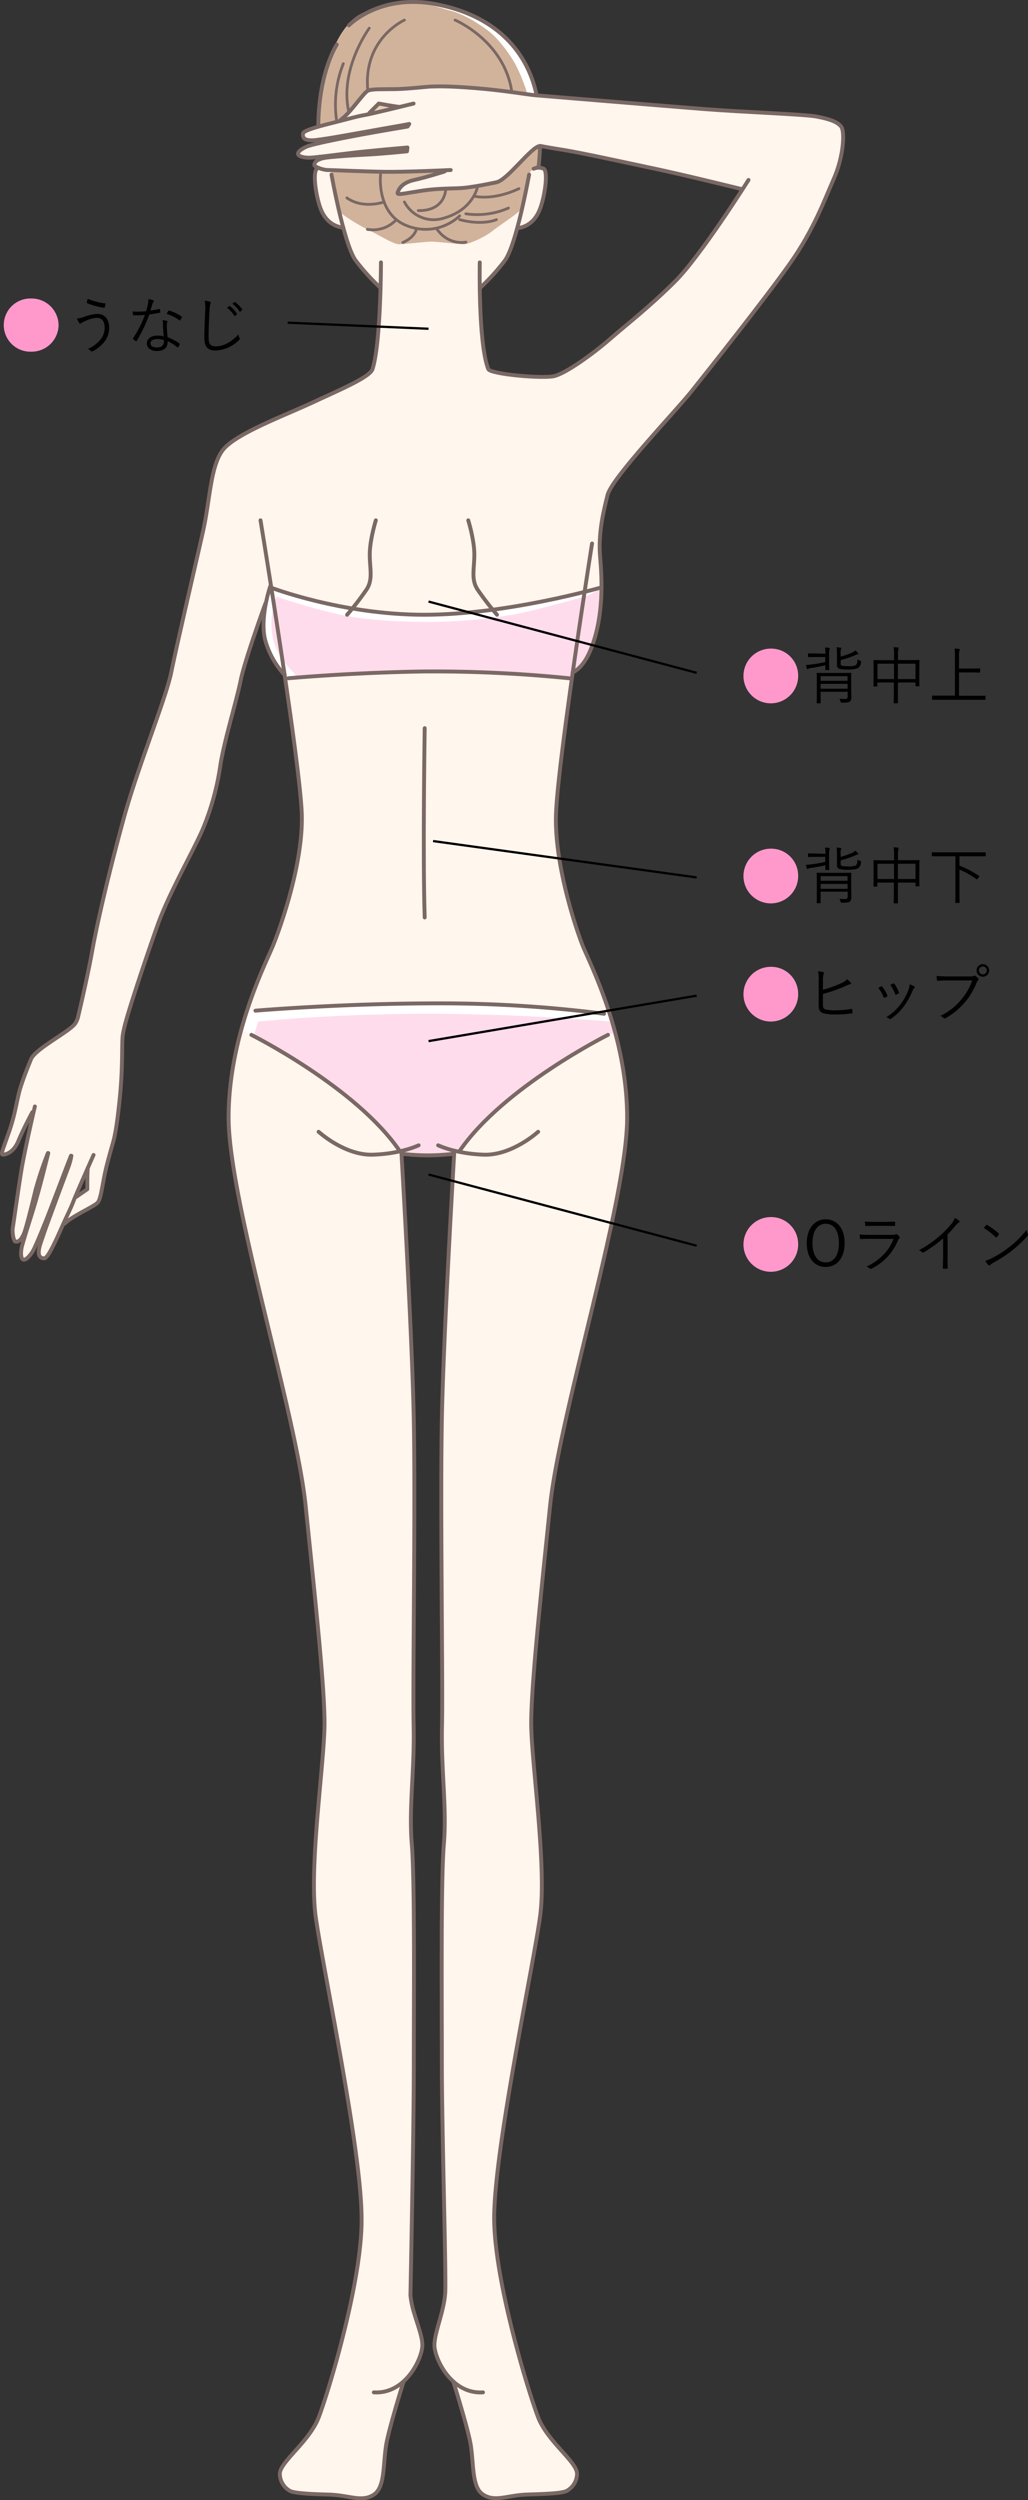 <svg xmlns="http://www.w3.org/2000/svg" viewBox="0 0 395.54 961.38"><rect x="0" y="0" width="395.54" height="961.38" fill="#333333" stroke="none"/><defs><style>.cls-1{fill:#fff6ee;}.cls-2{fill:#fff;}.cls-3{fill:#eacfb5;}.cls-4{fill:#d1b39b;}.cls-5{fill:#ffdcec;}.cls-6,.cls-7,.cls-9{fill:none;}.cls-6,.cls-7{stroke:#7a6864;stroke-linecap:round;stroke-linejoin:round;}.cls-6{stroke-width:1.5px;}.cls-7{stroke-width:1.07px;}.cls-8{fill:#FF99CC;}.cls-9{stroke:#000;stroke-miterlimit:10;stroke-width:0.87px;}</style></defs><g id="レイヤー_2" data-name="レイヤー 2"><g id="背景"><path class="cls-1" d="M323.84,48.22c-1.69-1.95-4.94-2.86-9.49-3.77s-28.2-1.69-43.15-2.86-64.36-5.27-64.36-5.27,0,.12,0,.33c-4.67-.54-15.18-2.27-24.57-2.85-9.6-.59-12.06-.57-16.81-.52s-5.7,1-9.9,1-12.44-.19-13.52.37a23.34,23.34,0,0,0-4.31,4.26c-1,1.23-6.67,7.12-6.67,7.12s-8.22,2.4-10.16,3.06-4.07,1.27-4.4,2.2a1.8,1.8,0,0,0,1.71,2.4C119.91,54,133,52.3,133,52.3s-13,3.22-14.4,3.83-4.27,2.23-4.22,3,1.47,1.4,3.16,1.47,12.56-.91,12.56-.91-8.84,2.27-9,3-.38,1.33,1.43,1.85l.09,0a3.66,3.66,0,0,0-.92.3c-.8.39-.47,5.79,0,9.17s2.36,8.8,4.81,10.93A16,16,0,0,0,132,87.61a41.42,41.42,0,0,1,1.5,4.69,34.87,34.87,0,0,0,3.74,8.55c1.25,1.7,3,3.46,4.43,5.19s5,5.09,5,5.09-1,0-.28.57c-.06,5.16-.25,21.62-3,30.19-1,3.15-11.75,7.76-22.43,12.54-11,4.93-30.64,12.44-35.32,18.74s-4.54,18.67-7.25,30.8-10.16,44-12.21,54.15-12.76,36.27-18.22,56.15S37.77,354,35.82,365s-7,29.25-7,29.25-14.74,9.46-16.59,12.58S8,416.82,7,421.4,4.34,431.72,3.56,435s-4.63,8.38-2.29,9,4.14-1.51,5.51-4.63c1.17-2.68,4-8.9,5.65-11.68l-.78,5.6S9.39,442.87,9,444.69,6.8,462.38,5.76,466.37,4.32,477,5.88,477.42s2.38-1,3.07-2.1c0,0-1.12,5.24-1.19,6.54A3.12,3.12,0,0,0,9,484.37c.36.24,1.26-.89,2.56-1.69s5.66-10.5,5.66-10.5-1.76,7-2.09,7.75a6.33,6.33,0,0,0,0,3.16c.19,1.44,1.58.82,2.39.84s3.58-6.08,4.73-8.52S24.65,470,24.65,470s3.79-2.11,6.09-3.46,5.92-3.37,7.16-4.58,1.19-1.68,1.9-6.23,2.47-10.26,4-15.64c.83-3,3.38-39.52,4.16-44.45s8.58-27.82,13-40.23,14-28.92,17.41-37a101.22,101.22,0,0,0,6.76-24.69c1.56-9.62,6.24-24.7,7.8-32.46s11.72-35.68,11.74-35.74c-2.06,7.32-3.91,15.16-2.52,20.89,1.35,5.53,3.44,9.59,7.44,13.15,0,0,6.47,34.55,6.86,53.78s-8.57,43.8-11.17,50.17-17,34.18-17,65.9,26,113.86,29.63,149.21,7.28,69.14,7.28,83.7-6,54.85-3.44,74.09,18.19,92,17.68,117.49-13.52,69.93-17.16,75.91c-1.13,1.84-2.12,4.33-4.23,7.33a118.1,118.1,0,0,1-8.72,10.37,6,6,0,0,0-.64,7.3c2.25,3.9,7.22,4.41,14.91,4.28a73.5,73.5,0,0,1,14.72,1.5,9.8,9.8,0,0,0,6.76-2.45c1.95-1.82,2.6-9.83,3.12-13.21s1.69-13,4.42-20.27c.89-2.38,1.46-6.18,2.72-8.94,4.56-4.23,7.1-10.93,7.1-14.25,0-4.94-3.77-13.13-4.16-20.27s1.3-62.52,1.3-88.26.39-70.18-.78-84.22,1.11-28.33.72-45.49.78-87,0-120.48-4.68-99.43-4.68-99.43a88.73,88.73,0,0,0,10.1.63,90.55,90.55,0,0,0,10.17-.63s-3.9,65.89-4.68,99.43.39,103.32,0,120.48,1.89,31.45.72,45.49-.78,58.49-.78,84.22,1.69,81.11,1.3,88.26-4.16,15.33-4.16,20.27c0,3.39,2.18,10.54,7.29,14.52a63.3,63.3,0,0,0,1.91,7.46,119.5,119.5,0,0,1,5.11,20.27c.52,3.38,1,12.6,2.93,14.42s4.76,2.91,6.8,2.45c4.39-1,13.25-1.15,15.57-1.71,8.51,1.2,11.61-.95,11.61-.95a8.26,8.26,0,0,0,3.73-6.67c0-4.42-9.79-11.26-13.43-17.24s-18-54.64-18.52-80.12,15.08-98.26,17.68-117.49-3.44-59.53-3.44-74.09,3.64-48.35,7.28-83.7,29.63-117.5,29.63-149.21-14.43-59.53-17-65.9-10.79-30.8-10.4-50,6.5-54.83,6.5-54.83c3.73-2.24,3.74-2.3,7.13-9.41,5.2-10.92,4.18-26.48,3.4-35.32S232.34,196.65,234,190s26-32,32.23-39.77,28.34-35.75,37.83-49.13,13.38-24.57,17-32.77S325.53,50.17,323.84,48.22ZM33.56,457.31l-4.62,2.91L33.56,450ZM259.77,108.13c-10.14,10-17.68,15.73-24.7,21.84s-17.09,13.19-21.45,14.3-24.69-.65-25.49-2.7c-3.74-9.57-3.26-29.32-3.22-30.91,1.45-1.33,7.37-6.89,9.59-10.82,2.48-4.41,4.5-12.1,4.5-12.1s1.73-.47,3.05-.93,3.64-1.33,5.55-6,3-14.91,1.57-15.93a3.12,3.12,0,0,0-2.21-.42,7,7,0,0,1,.36-1.14c.67-1.54.82-7.5.82-7.5s1.22.24,3.36.61h0c1.57.28,3.64.63,6.09,1,5.78.91,22.16,4.49,34.7,7.15s33.64,7.91,33.64,7.91C280.69,80.63,267.71,100.29,259.77,108.13Z"/><path class="cls-2" d="M165,385.87c-36.91,0-69.8,2.8-69.8,2.8L93,395.94s46.22,23.32,61.76,47.71c0,0,5.8.67,10.23.65a102,102,0,0,0,11.53-1.13C195.77,414.75,237,396.65,237,396.65l-2.36-6.74A639.62,639.62,0,0,0,165,385.87Z"/><path class="cls-3" d="M126,53.72c-.28,0-3.57,0-3.57,0a6.91,6.91,0,0,0,.09.92C122.61,54.74,126,53.72,126,53.72Z"/><polygon class="cls-3" points="145.73 39.82 152.23 41.16 141.94 43.88 145.73 39.82"/><path class="cls-2" d="M122.3,48.4l9.07-2.28s3.67-3.82,5.17-5.67,3.8-5.19,5.4-5.72,6.39-.24,11.62-.44,9.75-1.15,14-1.13,12.3.42,17.06.83,11.48,1.37,14.28,1.67,7.63,1,7.63,1-2.66-9-5.24-13.47A45.81,45.81,0,0,0,190,10.32a51.36,51.36,0,0,0-15.1-7C170.08,2.1,165.57.46,158.64.75s-11.62,1.32-17,4-6.91,4.47-8.56,6.46a31.34,31.34,0,0,0-4.43,7.75,62.94,62.94,0,0,0-4.45,13.3c-.79,4.43-1.51,11.55-1.6,13S122.3,48.4,122.3,48.4Z"/><path class="cls-4" d="M122.3,48.4l9.07-2.28s3.67-4.46,5.17-6.3,3.94-4.61,5.55-5.14,6.24-.19,11.47-.39,9.75-1.15,14-1.13,12.3.42,17.06.83,11.48,1.37,14.28,1.67,4,.42,4,.42a66.7,66.7,0,0,0-4.72-11.6c-2.57-4.45-6.67-10-10.79-13s-9.11-6.05-13.89-7.32-9.07-3.22-16-2.92-11.21.87-16,2.84C136,6.39,134.68,8.55,133,10.54a31.53,31.53,0,0,0-4.43,7.75,63.14,63.14,0,0,0-4.45,13.3c-.79,4.43-1.51,11.55-1.6,13S122.3,48.4,122.3,48.4Z"/><path class="cls-4" d="M207.5,56.13s.44,4.83.13,6a18.69,18.69,0,0,0-.44,2.32,4.64,4.64,0,0,0-1.87.42,3.88,3.88,0,0,0-1.74,2.25c-.13.72-2.72,12.3-3.31,13.5s-7.71,5.78-10.91,8.3c-2.94,2.3-8.89,5-10.88,5s-10.09-1-12.69-1c-2.6.09-10.4,1-12.39,1s-8.67-4.12-12-5.7-10.15-5.76-10.74-7-2.49-13.38-2.63-14.1a9.48,9.48,0,0,0-.67-1.75s4.66.34,9,.43,8.18.3,13.77.23,20-.45,20-.45l-.46.8s-3,1-5.94,1.6-5.69,1.27-7.09,2.11-3.41,3.06-3.47,3.58-.33.81.42.94,7.08-1.43,11.7-1.69,11-.52,14.81-.94,10.21-1.33,11.64-2.18a62.24,62.24,0,0,0,7.67-6.53,79.28,79.28,0,0,1,6.34-6.14A17.78,17.78,0,0,1,207.5,56.13Z"/><path class="cls-2" d="M104,225.86s15,4.84,26,7.11a180,180,0,0,0,34.33,3.42A200.57,200.57,0,0,0,195,233.68c7.78-1.31,26.58-5.25,28.78-5.8s7.67-2,7.67-2-.08,9.53-1.48,14.94-2.87,11.1-4.27,12.74-5,5.12-5,5.12l-.62,2.16s-3-.32-11.07-.92-32.29-1.69-43.27-1.74-22.11.53-30.42,1-25.36,1.66-25.36,1.66a5.45,5.45,0,0,0-1.6-2.66,30.52,30.52,0,0,1-5.23-8.42,29.53,29.53,0,0,1-1.66-14.18A59,59,0,0,1,104,225.86Z"/><path class="cls-5" d="M106.31,229.41a249.76,249.76,0,0,0,24.8,7c11,2.27,24.4,2.73,35.19,2.74a197.6,197.6,0,0,0,30.64-2.74c7.78-1.3,25.87-6.45,28.07-7s6.42-3.53,6.42-3.53-.08,9.53-1.48,14.94-2.87,11.1-4.27,12.74-5,5.12-5,5.12l-.62,2.16s-3-.32-11.07-.92-32.29-1.69-43.27-1.74-22.11.53-30.42,1-21.09,1.75-21.09,1.75a5.38,5.38,0,0,0-1.59-2.66,32.36,32.36,0,0,1-6.3-8.78,25.4,25.4,0,0,1-1.65-13.08A33.59,33.59,0,0,1,106.31,229.41Z"/><path class="cls-5" d="M164.83,389.82c-36.92,0-65.52,3-65.52,3l-1.53,5.1s41.45,21.33,57,45.72c0,0,5.8.67,10.23.65a102,102,0,0,0,11.53-1.13C195.77,414.75,237,396.65,237,396.65l-1.33-3.78S201.74,389.82,164.83,389.82Z"/><path class="cls-6" d="M184.6,100.91s-.64,31,3.26,41c.8,2,21.14,3.79,25.49,2.69s14.43-8.19,21.45-14.3,14.56-11.83,24.69-21.83S288,69.2,288,69.2"/><path class="cls-6" d="M109.54,259.58A32.57,32.57,0,0,1,102,246c-1.39-5.74-.21-13.63,2-20.64"/><path class="cls-6" d="M100.24,200.08s15.5,94.36,15.89,113.59-8.57,43.8-11.17,50.17-17,34.19-17,65.9,26,113.86,29.63,149.21,7.28,69.15,7.28,83.7-6,54.85-3.44,74.09c2.53,18.74,17.4,88.32,17.68,115.44.63,24.92-13.89,71.25-16.74,78-3.86,9.1-14.7,16.65-14.7,21.07a7.58,7.58,0,0,0,3.63,6.41c1.32,1,7.21,1.36,15.21,1.58s12.67,3.1,17.35,0,3.31-13,5.07-20.94,6.35-22.52,6.35-22.52"/><path class="cls-6" d="M146.58,100.91s0,30.77-3.24,41c-1,3.15-12.44,7.89-23,12.83-11.3,5.25-30,12.15-34.7,18.45s-4.81,19-7.52,31.11-10.16,44-12.21,54.15S53.1,294.7,47.64,314.58,37.5,354.36,35.55,365.27s-5.65,26.32-5.65,26.32a15,15,0,0,1-.82,1.76c-1.76,3.11-15.48,9.82-17.17,14s-2.63,6.52-4,10.76S6.09,427.7,3.56,435s-3.51,9.14-2.29,9,4-.87,5.86-5.41,5.3-10.9,5.3-10.9"/><path class="cls-6" d="M233.92,397.93s-40.19,20.08-57,44.55"/><path class="cls-6" d="M96.72,397.93s40.2,20.08,57,44.55"/><path class="cls-6" d="M232.42,389.82a495,495,0,0,0-64.18-4c-36.91,0-69.95,2.81-69.95,2.81"/><path class="cls-6" d="M146.43,110.73a83.52,83.52,0,0,1-9.64-10.66c-4.47-6.29-9.24-32.94-9.24-32.94"/><path class="cls-6" d="M203.58,67.13s-4.77,26.65-9.24,32.94a82.34,82.34,0,0,1-9.74,10.75"/><path class="cls-6" d="M122,64.88c-1.72.94-.65,9.62,1.18,14.87s5.25,7.29,8.93,7.86"/><path class="cls-6" d="M205.32,64.88a4.84,4.84,0,0,1,3.85,0c1.72.94.64,9.62-1.18,14.87s-5.09,7.43-8.77,8"/><path class="cls-6" d="M123,60.29c0,.29.07.59.1.9"/><path class="cls-6" d="M122.55,53.72c0,.51,0,.84.08,1.36"/><path class="cls-6" d="M129.59,17.14s-7,10.5-7.13,31.53"/><path class="cls-6" d="M207.8,56.19c-.17,4.92-.61,8.27-.61,8.27"/><path class="cls-6" d="M134.24,9.75S146-2.46,167.47,1.56s33,16,37.6,29.84a46.11,46.11,0,0,1,1.39,5.23"/><path class="cls-6" d="M171.06,65.94s-6.88,2.21-11.68,3.26-6,3.63-6.37,4.8,1.56.52,9.23-.65,13-.65,17.41-1.24,6.89-1.1,11.31-2,13.52-13.9,16.91-14c0,0,3.66.72,9.45,1.63s22.16,4.48,34.7,7.14,33.64,7.91,33.64,7.91"/><path class="cls-6" d="M173.41,65.38s-17.54.82-25.47.69-20.58-.69-21.91-.69c-1.66,0-5.07-1.23-5.08-1.91,0-1.55,1.83-2.53,5.08-2.92s10.73-.89,15.93-1.15,14.64-1.21,14.64-1.21l.18-1.47s-15.34,1.3-22.54,2.21-12.62,1.56-14.57,1.69-4.87-.26-5-1.43,2.52-2.55,4-3.06c2.06-.73,11.11-2.66,19.56-4.22s18.59-3.25,18.59-3.25l.65-1s-1.82.39-5.46,1-21.58,3.9-25.94,4.55-5.78.91-7.47.65-2.27-1.24-2-2.54,7.08-3,13-4.48,7.3-2,10.68-2.6,18.85-4.42,18.85-4.42"/><path class="cls-6" d="M131.11,46.06c3.63-2.51,8.77-10.4,10.42-11.17s5.72-.53,10.65-.62,12.48-1,13.87-1,5-.34,16.81.61,19.84,2.51,23.71,2.8c0,0,49.41,4.09,64.36,5.26s38.6,2,43.15,2.86,7.8,1.82,9.49,3.77.91,11.93-2.73,20.13-7.54,19.38-17,32.77S272.23,142.76,266,150.56s-30.54,33.14-32.23,39.77-3.64,15.08-2.86,23.91,1.33,22.15-3.13,34.25c-2.46,6.68-5.24,8.88-7.45,10.17"/><path class="cls-6" d="M142.09,43.46s3.38-3.34,3.64-3.64c0,0,5.32,1,8,1.29"/><path class="cls-6" d="M9.39,475.94l-.87-.25"/><path class="cls-6" d="M13.42,425.47s-4,17.11-5.26,24.94-3,20.36-3.24,21.68c-.3,1.63.3,5.2,1,5.33,1.52.28,2.82-1.34,3.78-4.47s2.8-10.4,4-15.47a143.31,143.31,0,0,1,4.72-14.09"/><path class="cls-6" d="M27.28,444.44s-3.88,10.06-6.93,18.1S13.77,479.12,12.69,481c-.76,1.32-2.59,3.69-3.72,3.35s-1-3.28-.51-5.18,2.09-7.1,4.28-14,5.84-21.78,5.84-21.78"/><path class="cls-6" d="M36,444.12s-6.48,14.54-7.72,17.75-2,4.43-4.48,10-5.42,12-6.75,12-2.18-.73-2.13-2.44.56-3,2-7.22S24.72,453,26,449.56a24.36,24.36,0,0,0,1.47-5.12"/><path class="cls-6" d="M24.83,470.55c3.13-3.12,11.81-6.76,12.86-8.24s1.55-5.54,2.52-10.38,3.17-12.1,3.51-13.45,1.24-4.88,2.41-16.65.68-19.75,1.08-23.61a22.8,22.8,0,0,1,.43-2.27c.9-4.92,8.58-27.82,13-40.23s14-28.92,17.42-37a101.1,101.1,0,0,0,6.76-24.69c1.56-9.62,6.24-24.7,7.8-32.46s9.5-29.53,9.5-29.53"/><path class="cls-6" d="M29.36,460.22s3.89-2.73,4.23-2.93c0,0-.05-5.43.17-8.14"/><path class="cls-6" d="M122.59,435.2s10,9.17,20.93,8.81,17.55-3.61,17.55-3.61"/><path class="cls-6" d="M207.06,435.2s-10,9.17-20.93,8.81-17.55-3.61-17.55-3.61"/><path class="cls-6" d="M163.41,280s-.78,49.39,0,72.79"/><path class="cls-6" d="M180.17,200.08s2.34,7.54,2.34,13.12-1.3,9.49,1.17,13.39a111.86,111.86,0,0,0,7.54,9.8"/><path class="cls-6" d="M144.61,200.08s-2.34,7.54-2.34,13.12,1.3,9.49-1.17,13.39a111.86,111.86,0,0,1-7.54,9.8"/><path class="cls-6" d="M110.9,260.82s24.08-2.19,52.16-2.62A518.77,518.77,0,0,1,219,260.82"/><path class="cls-6" d="M104,225.86s27.31,10.53,59.24,10.53,68.2-10.53,68.2-10.53"/><path class="cls-6" d="M174.4,915.74s4.6,14.53,6.36,22.52.39,17.85,5.07,20.94,9.35.22,17.35,0,13.88-.53,15.2-1.58a7.58,7.58,0,0,0,3.64-6.41c0-4.42-10.85-12-14.71-21.07-2.73-6.45-16.64-50.43-17.16-75.91S205.23,756,207.83,736.74s-3.44-59.53-3.44-74.09S208,614.3,211.66,579s29.64-117.5,29.64-149.21-14.43-59.53-17-65.9-10.79-30.8-10.4-50,13.9-104.89,13.9-104.89"/><path class="cls-6" d="M143.83,919.93c12.28.78,18.68-13.19,18.68-18.13s-4-12.24-4.58-19.25c0-1.33,1.29-61.85,1.29-89.27,0-25.74.39-70.19-.78-84.23s1.1-28.33.71-45.49.78-86.95,0-120.48-4.67-99.43-4.67-99.43a88.73,88.73,0,0,0,10.1.63,90.55,90.55,0,0,0,10.17-.63s-3.9,65.89-4.68,99.43.39,103.33,0,120.48,1.89,31.46.72,45.49-.78,58.49-.78,84.23,1.69,81.1,1.3,88.25-4.16,15.33-4.16,20.27,6.39,18.91,18.68,18.13"/><path class="cls-7" d="M142.09,10.84s-11.69,15.83-7.85,32.3"/><path class="cls-7" d="M175.1,7.72s19,8,21.84,27.67"/><path class="cls-7" d="M155.61,7.72s-16.08,7.15-14.08,27.17"/><path class="cls-7" d="M146.43,67.13s-1.74,15.26,10.35,19.74A19.13,19.13,0,0,0,176.86,83"/><path class="cls-7" d="M155.61,77.66A12.71,12.71,0,0,0,171,83.8c10.92-3.17,12.67-11.69,12.67-11.69"/><path class="cls-7" d="M147.79,77.66s-8,2.88-14.33-1.56"/><path class="cls-7" d="M152.51,84.46a12.31,12.31,0,0,1-11.15,3.73"/><path class="cls-7" d="M132.1,24.48a42.5,42.5,0,0,0-2.51,22.36"/><path class="cls-7" d="M171.51,72.54s.08,8.61-10.57,8.44"/><path class="cls-7" d="M182.32,75.4s7,2,17.35-2.86"/><path class="cls-7" d="M195.64,80a30,30,0,0,1-16.38,2.21"/><path class="cls-7" d="M191,84.46s-5.1,2.4-14.13,0"/><path class="cls-7" d="M179.26,93.11s-6.79,1.52-11.4-5.37"/><path class="cls-7" d="M155,93.25s4.29-1.66,5.2-5.06"/><path class="cls-8" d="M22.54,125A10.37,10.37,0,0,1,12,135.23a10.23,10.23,0,1,1,0-20.45A10.38,10.38,0,0,1,22.54,125Z"/><path d="M32.35,121.86a16.76,16.76,0,0,1,5.21-1.15c2.38,0,4.44,1.63,4.44,5.37a8.54,8.54,0,0,1-2,5.55A13.8,13.8,0,0,1,35.79,135c-.48.27-.65.22-.82,0a3,3,0,0,0-1.2-.81,12.84,12.84,0,0,0,5.11-3.92,7,7,0,0,0,1.37-4.36c0-2.88-1.51-3.7-3-3.7a11.56,11.56,0,0,0-3.5.84,21.8,21.8,0,0,0-2.16,1c-.34.2-.53.36-.77.36s-.33-.19-.45-.38a10.39,10.39,0,0,1-.77-1.54A11,11,0,0,0,32.35,121.86Zm8-5.21a.24.24,0,0,1,.24.31,7.73,7.73,0,0,1-.29,1.13c-.07.19-.1.29-.27.27a28.12,28.12,0,0,1-6.55-1.8c-.07,0-.09-.12-.07-.34a7.29,7.29,0,0,1,.38-1.32A24.81,24.81,0,0,0,40.35,116.65Z"/><path d="M61.23,118.81c.21,0,.28,0,.31.15s.09.72.12,1,0,.26-.22.29c-1.29.26-2.59.48-4,.69a58,58,0,0,1-4.82,10.13c-.12.19-.24.17-.38.07a4.89,4.89,0,0,1-1-.72c-.15-.12-.15-.21,0-.41a42.27,42.27,0,0,0,4.51-8.92c-1,.09-2,.16-3,.16-.36,0-.72,0-1.27,0-.22,0-.24,0-.29-.29a7.35,7.35,0,0,1-.14-1.2c.76.07,1.39.09,1.89.09a30.91,30.91,0,0,0,3.27-.19c.28-.91.5-1.8.72-2.81A7.38,7.38,0,0,0,57.1,115a10.32,10.32,0,0,1,1.87.48.29.29,0,0,1,.22.27c0,.12,0,.21-.2.36a2.07,2.07,0,0,0-.33.74c-.27.86-.53,1.75-.77,2.59A31.67,31.67,0,0,0,61.23,118.81Zm1.46,5.81a7.5,7.5,0,0,0-.14-1.54,8.12,8.12,0,0,1,1.63.32c.17,0,.26.14.26.28a1.37,1.37,0,0,1-.14.44,3.49,3.49,0,0,0-.1,1.12,40.12,40.12,0,0,0,.29,4.42,21.05,21.05,0,0,1,4.54,2.4c.19.12.17.19.09.38a7.28,7.28,0,0,1-.57,1.06c-.12.17-.24.14-.39,0a14.5,14.5,0,0,0-3.65-2.28c0,2.43-1.2,3.75-4.29,3.75-1.83,0-3.72-.94-3.72-2.93,0-1.8,1.73-3,4.08-3a12.55,12.55,0,0,1,2.4.28C62.83,127.84,62.71,125.92,62.69,124.62Zm-2,5.74c-1.92,0-2.78.74-2.78,1.63,0,1.1.88,1.61,2.47,1.61,2,0,2.69-1,2.69-2.26a2.67,2.67,0,0,0,0-.58A7.88,7.88,0,0,0,60.65,130.36Zm4.08-10.76c.12-.19.19-.21.41-.14a16.59,16.59,0,0,1,4.7,2.26c.17.14.17.24,0,.43a6.46,6.46,0,0,1-.55,1c-.12.17-.19.14-.34,0a16.16,16.16,0,0,0-4.89-2.45C64.35,120.3,64.54,119.89,64.73,119.6Z"/><path d="M80.71,116c.27.07.39.19.39.36a2,2,0,0,1-.19.62,12.81,12.81,0,0,0-.29,2.48c-.22,3.62-.36,6.81-.36,10.05,0,2.93.74,3.67,2.83,3.67,3,0,6.17-1.84,8.64-4.58a5.77,5.77,0,0,0,.41,1.39,1.22,1.22,0,0,1,.1.34c0,.14-.08.26-.29.45a13.36,13.36,0,0,1-9.15,4c-2.71,0-4.17-1.3-4.17-4.83s.21-7.32.33-10.7a13.36,13.36,0,0,0-.19-3.63A9.9,9.9,0,0,1,80.71,116Zm7.49,1.7c.1-.07.15,0,.24,0a11.8,11.8,0,0,1,2.72,2.9.19.19,0,0,1,0,.27l-.7.57a.19.19,0,0,1-.31,0,10.53,10.53,0,0,0-2.79-3.07Zm2-1.56c.1-.07.17-.09.27,0a13.78,13.78,0,0,1,2.74,2.81c.07.12,0,.19-.08.29l-.64.57c-.1.1-.2.1-.29,0a11.67,11.67,0,0,0-2.76-3Z"/><path class="cls-8" d="M307.1,259.64a10.52,10.52,0,1,1-10.52-10.23A10.37,10.37,0,0,1,307.1,259.64Z"/><path d="M317.59,251.38a13.1,13.1,0,0,0-.14-2.4,12,12,0,0,1,1.51.14c.19,0,.31.1.31.22a.9.9,0,0,1-.12.38,8.13,8.13,0,0,0-.14,1.8V255c0,1.65.05,2.32.05,2.44s0,.22-.19.22h-1.13c-.17,0-.19,0-.19-.22s0-.55,0-1.6c-1.77.4-3.45.72-5.54,1.05a2.69,2.69,0,0,0-1,.27c-.13.09-.2.14-.29.14s-.22-.1-.29-.29a11.94,11.94,0,0,1-.31-1.32,15.75,15.75,0,0,0,1.63-.12c2.11-.26,4-.57,5.78-1v-1.92h-4c-1.78,0-2.33,0-2.45,0s-.19,0-.19-.19v-1c0-.16,0-.19.19-.19s.67,0,2.45,0Zm9.94,13.8c0,1,.05,2.3.05,2.88a2.14,2.14,0,0,1-.55,1.66c-.39.33-1.08.48-3,.48-.46,0-.48,0-.6-.43a4,4,0,0,0-.46-1.08c.84.07,1.44.09,2.19.09s1-.26,1-1V266H315.75v1.49c0,1.85,0,2.64,0,2.76s0,.19-.21.19h-1.13c-.14,0-.17,0-.17-.19s.05-.82.05-2.74v-5.8c0-1.92-.05-2.64-.05-2.79s0-.19.17-.19.94.05,3.29.05h6.36c2.35,0,3.14-.05,3.29-.05s.19,0,.19.19-.05,1-.05,2.93ZM326.11,260H315.75v1.78h10.36Zm0,2.95H315.75v1.88h10.36ZM323.45,255c0,.62.1.86.5,1a14.22,14.22,0,0,0,2.36.14,6.39,6.39,0,0,0,2.95-.36c.53-.38.62-1.08.69-2.25a4.38,4.38,0,0,0,.94.5c.41.17.43.17.38.58a2.84,2.84,0,0,1-1.12,2.28,9.31,9.31,0,0,1-3.89.55,11.38,11.38,0,0,1-3.36-.31,1.41,1.41,0,0,1-.87-1.47v-4.17a14.87,14.87,0,0,0-.14-2.6,14.39,14.39,0,0,1,1.49.15c.21,0,.33.09.33.19a1,1,0,0,1-.14.43,5,5,0,0,0-.12,1.66v1.17a29.69,29.69,0,0,0,4.54-1.6,3.76,3.76,0,0,0,1.12-.8c.39.34.72.68,1,1a.41.41,0,0,1,.14.32c0,.09-.07.16-.26.19a3.05,3.05,0,0,0-1,.36,36.9,36.9,0,0,1-5.5,1.85Z"/><path d="M353.71,259.2c0,3.77.05,4.35.05,4.49s0,.19-.19.19h-1.13c-.17,0-.19,0-.19-.19v-1.25h-6.77v3.48c0,2.91,0,4.21,0,4.33s0,.19-.19.19h-1.23c-.16,0-.19,0-.19-.19s.05-1.4.05-4.3v-3.51h-6.34v1.35c0,.17,0,.19-.19.19h-1.13c-.16,0-.19,0-.19-.19s.05-.75.05-4.51V257c0-2.26-.05-2.93-.05-3s0-.19.19-.19,1,.05,3.39.05H344v-1.92a15.86,15.86,0,0,0-.17-3.07c.6,0,1.18.07,1.66.12.14,0,.29.12.29.21a1,1,0,0,1-.12.43,8.77,8.77,0,0,0-.15,2.19v2h4.71c2.42,0,3.26-.05,3.38-.05s.19,0,.19.19-.05.77-.05,2.71Zm-9.74-4h-6.34v5.93H344Zm8.28,0h-6.77v5.93h6.77Z"/><path d="M379.2,268.9c0,.17,0,.19-.19.19s-.89,0-3.17,0H362c-2.28,0-3.05,0-3.17,0s-.19,0-.19-.19v-1.22c0-.17,0-.2.19-.2s.89,0,3.17,0h5.43V252.84a24,24,0,0,0-.15-3.45,15.16,15.16,0,0,1,1.68.14c.17,0,.31.1.31.22a1.12,1.12,0,0,1-.12.45,9,9,0,0,0-.16,2.33v4.54h4.77c2.28,0,3.05-.05,3.17-.05s.19,0,.19.19v1.23c0,.16,0,.19-.19.19s-.89-.05-3.17-.05H369v8.95h6.81c2.28,0,3.05,0,3.17,0s.19,0,.19.2Z"/><path class="cls-8" d="M307.1,336.57a10.52,10.52,0,1,1-10.52-10.23A10.37,10.37,0,0,1,307.1,336.57Z"/><path d="M317.59,328.31a13.1,13.1,0,0,0-.14-2.4,11.84,11.84,0,0,1,1.51.15c.19,0,.31.09.31.21a1,1,0,0,1-.12.39,8,8,0,0,0-.14,1.8v3.43c0,1.65.05,2.33.05,2.45s0,.21-.19.21h-1.13c-.17,0-.19,0-.19-.21s0-.56,0-1.61c-1.77.41-3.45.72-5.54,1a2.69,2.69,0,0,0-1,.27c-.13.09-.2.14-.29.14s-.22-.09-.29-.29a11.94,11.94,0,0,1-.31-1.32,13.39,13.39,0,0,0,1.63-.12c2.11-.26,4-.57,5.78-1v-1.92h-4c-1.78,0-2.33.05-2.45.05s-.19,0-.19-.19v-1c0-.17,0-.2.19-.2s.67.05,2.45.05Zm9.94,13.8c0,1,.05,2.31.05,2.88a2.14,2.14,0,0,1-.55,1.66c-.39.34-1.08.48-3,.48-.46,0-.48,0-.6-.43a4,4,0,0,0-.46-1.08c.84.07,1.44.09,2.19.09s1-.26,1-1v-1.84H315.75v1.48c0,1.85,0,2.64,0,2.76s0,.2-.21.2h-1.13c-.14,0-.17,0-.17-.2s.05-.81.05-2.73v-5.81c0-1.92-.05-2.64-.05-2.79s0-.19.17-.19.94.05,3.29.05h6.36c2.35,0,3.14-.05,3.29-.05s.19,0,.19.19-.05,1-.05,2.93Zm-1.42-5.21H315.75v1.78h10.36Zm0,3H315.75v1.87h10.36Zm-2.66-7.9c0,.62.1.86.5,1a14.22,14.22,0,0,0,2.36.14,6.39,6.39,0,0,0,2.95-.36c.53-.38.62-1.08.69-2.25a4.38,4.38,0,0,0,.94.5c.41.17.43.17.38.58a2.8,2.8,0,0,1-1.12,2.28c-.58.41-2.28.55-3.89.55a11.38,11.38,0,0,1-3.36-.31,1.4,1.4,0,0,1-.87-1.47v-4.17a14.65,14.65,0,0,0-.14-2.59,12.21,12.21,0,0,1,1.49.14c.21,0,.33.1.33.19a1,1,0,0,1-.14.43,5,5,0,0,0-.12,1.66v1.18a30.73,30.73,0,0,0,4.54-1.61,3.94,3.94,0,0,0,1.12-.79,11.53,11.53,0,0,1,1,1,.39.39,0,0,1,.14.31c0,.09-.07.17-.26.19a3.05,3.05,0,0,0-1,.36,36.9,36.9,0,0,1-5.5,1.85Z"/><path d="M353.71,336.14c0,3.76.05,4.34.05,4.48s0,.2-.19.2h-1.13c-.17,0-.19,0-.19-.2v-1.24h-6.77v3.48c0,2.9,0,4.2,0,4.32s0,.19-.19.19h-1.23c-.16,0-.19,0-.19-.19s.05-1.39.05-4.3v-3.5h-6.34v1.34c0,.17,0,.19-.19.19h-1.13c-.16,0-.19,0-.19-.19s.05-.74.05-4.51V334c0-2.25-.05-2.93-.05-3.05s0-.19.19-.19,1,.05,3.39.05H344v-1.92a15.86,15.86,0,0,0-.17-3.07c.6,0,1.18.07,1.66.12.14,0,.29.12.29.21a1.12,1.12,0,0,1-.12.44,8.65,8.65,0,0,0-.15,2.18v2h4.71c2.42,0,3.26-.05,3.38-.05s.19,0,.19.19-.05.77-.05,2.72Zm-9.74-4h-6.34V338H344Zm8.28,0h-6.77V338h6.77Z"/><path d="M379.27,329.08c0,.17,0,.19-.19.19s-.86,0-3.14,0h-6.77v3.6a38.11,38.11,0,0,1,7.51,3.92c.15.09.19.14,0,.4l-.5.7c-.22.31-.27.31-.43.19a36.53,36.53,0,0,0-6.58-3.72v8.81c0,2.62.05,3.72.05,3.84s0,.19-.19.19h-1.28c-.17,0-.19,0-.19-.19s.05-1.22.05-3.84v-13.9h-5.74c-2.25,0-3,0-3.14,0s-.19,0-.19-.19v-1.15c0-.17,0-.19.19-.19s.89,0,3.14,0h14.07c2.28,0,3,0,3.14,0s.19,0,.19.19Z"/><path class="cls-8" d="M307.1,382a10.52,10.52,0,1,1-10.52-10.23A10.37,10.37,0,0,1,307.1,382Z"/><path d="M316.61,380.59a44.39,44.39,0,0,0,7-2.5,6,6,0,0,0,2.33-1.58,10.07,10.07,0,0,1,1.39,1.32c.2.26.12.57-.19.62a14,14,0,0,0-2.21.89,59.86,59.86,0,0,1-8.3,2.88v4.13c0,1.27.34,1.68,1.25,1.87a17.19,17.19,0,0,0,3.6.27,36.45,36.45,0,0,0,6.09-.53c.27,0,.32,0,.34.24.05.38.1.84.12,1.15s-.1.31-.38.34a42.4,42.4,0,0,1-6.51.4,16.3,16.3,0,0,1-4.25-.43c-1.29-.36-1.89-1.27-1.89-3v-8.93a21,21,0,0,0-.22-4.25,14,14,0,0,1,2,.33c.36.1.26.41.14.68a8.19,8.19,0,0,0-.26,2.88Z"/><path d="M339,379.29c.19-.09.28-.05.43.12a13.88,13.88,0,0,1,2,3.36c.09.24.09.29-.12.44a5.09,5.09,0,0,1-.92.43c-.21.09-.31,0-.38-.19a14.86,14.86,0,0,0-2.06-3.58Zm12.81,0a.33.33,0,0,1,0,.57,3.54,3.54,0,0,0-.7,1.15,28.35,28.35,0,0,1-3.53,6.2,19.39,19.39,0,0,1-4.84,4.56.4.4,0,0,1-.53,0,3,3,0,0,0-1.25-.6,20,20,0,0,0,5.38-4.77,23.53,23.53,0,0,0,3.26-5.91,8.52,8.52,0,0,0,.41-2A6.29,6.29,0,0,1,351.79,379.32Zm-8.11-1.13a.29.29,0,0,1,.41.14,14.93,14.93,0,0,1,1.8,3.34c.07.19,0,.29-.17.38a8.71,8.71,0,0,1-1,.46c-.17.07-.24,0-.33-.22a14.59,14.59,0,0,0-1.85-3.55C343.08,378.48,343.39,378.31,343.68,378.19Z"/><path d="M364.92,377c-1.42,0-2.74.05-4,.15-.29,0-.39-.08-.43-.39s-.1-1.08-.12-1.49a43.63,43.63,0,0,0,4.61.2h8.49a2.19,2.19,0,0,0,1.2-.22.6.6,0,0,1,.63,0,6.45,6.45,0,0,1,1.08,1,.51.51,0,0,1-.08.74,2.11,2.11,0,0,0-.52.82A25.85,25.85,0,0,1,371,385.7a26.14,26.14,0,0,1-7.13,5.79.59.59,0,0,1-.81-.05,4.3,4.3,0,0,0-1.25-.82,22.93,22.93,0,0,0,7.75-5.93,22.39,22.39,0,0,0,4.51-7.68Zm15.67-3.84a2.42,2.42,0,1,1-2.42-2.42A2.42,2.42,0,0,1,380.59,373.17Zm-3.93,0a1.51,1.51,0,1,0,1.51-1.51A1.5,1.5,0,0,0,376.66,373.17Z"/><path class="cls-8" d="M307.1,478.2A10.52,10.52,0,1,1,296.58,468,10.37,10.37,0,0,1,307.1,478.2Z"/><path d="M325,478c0,5.81-3.07,9.19-7.3,9.19s-7.29-3.34-7.29-9.14,3.09-9.2,7.29-9.2S325,472.2,325,478Zm-12.39,0c0,4.87,2.09,7.44,5.09,7.44s5.09-2.57,5.09-7.44-2.06-7.44-5.09-7.44S312.62,473.16,312.62,478.05Z"/><path d="M334.66,476.37c-1.35,0-2.4,0-3.39.12-.21,0-.31-.07-.36-.31a10.94,10.94,0,0,1-.16-1.51c1.22.12,2.47.17,4,.17h8.59a2.69,2.69,0,0,0,1.18-.17c.29-.15.41-.17.65,0a4.84,4.84,0,0,1,.88.87c.24.31.22.45,0,.64a2,2,0,0,0-.56.82,20.86,20.86,0,0,1-10.12,10.82c-.29.15-.46.15-.65,0a4.23,4.23,0,0,0-1.35-.75c5-2.4,8.64-5.95,10.44-10.68Zm1.94-5c-1.27,0-2.35,0-3.41.1-.21,0-.26-.08-.28-.34a12.5,12.5,0,0,1-.12-1.44,34.14,34.14,0,0,0,3.91.17h3.72c1.51,0,2.57-.05,3.72-.12.21,0,.26.07.26.28a6.49,6.49,0,0,1,0,1.08c0,.27,0,.34-.31.32-1.1,0-2.11-.05-3.58-.05Z"/><path d="M364.59,483.21c0,1.44,0,2.81.07,4.35,0,.21-.05.28-.24.28a10.75,10.75,0,0,1-1.39,0c-.2,0-.24-.07-.24-.28,0-1.44.09-2.88.09-4.28v-7.1a45.61,45.61,0,0,1-7.54,5.42.41.41,0,0,1-.55-.09,4.35,4.35,0,0,0-1.2-.77,44.18,44.18,0,0,0,7.47-5.06,39.82,39.82,0,0,0,4.65-4.64,7.49,7.49,0,0,0,1.66-2.71,7.45,7.45,0,0,1,1.66,1.08.38.38,0,0,1-.1.67,6,6,0,0,0-1.34,1.27c-1,1.23-1.88,2.19-3,3.32Z"/><path d="M379.46,471.09a.3.3,0,0,1,.44,0,22.51,22.51,0,0,1,4.32,3.2c.17.16.19.26.07.45a9.27,9.27,0,0,1-.82,1c-.14.17-.21.2-.38,0a24.87,24.87,0,0,0-4.56-3.55C378.84,471.81,379.2,471.38,379.46,471.09Zm2.16,12.72a40.48,40.48,0,0,0,6.94-4.46,37,37,0,0,0,6.48-6.46,7.44,7.44,0,0,0,.41,1.59c.14.31.12.5-.17.84a45.35,45.35,0,0,1-5.83,5.52,50.7,50.7,0,0,1-7.2,4.68,9,9,0,0,0-1.32.93.39.39,0,0,1-.65,0,9.6,9.6,0,0,1-1.18-1.63A13.75,13.75,0,0,0,381.62,483.81Z"/><line class="cls-9" x1="164.89" y1="451.63" x2="268.05" y2="479.02"/><line class="cls-9" x1="164.89" y1="400.34" x2="268.05" y2="382.86"/><line class="cls-9" x1="166.63" y1="323.41" x2="268.05" y2="337.4"/><line class="cls-9" x1="164.89" y1="231.32" x2="268.05" y2="258.72"/><line class="cls-9" x1="164.89" y1="126.42" x2="110.68" y2="124.08"/></g></g></svg>